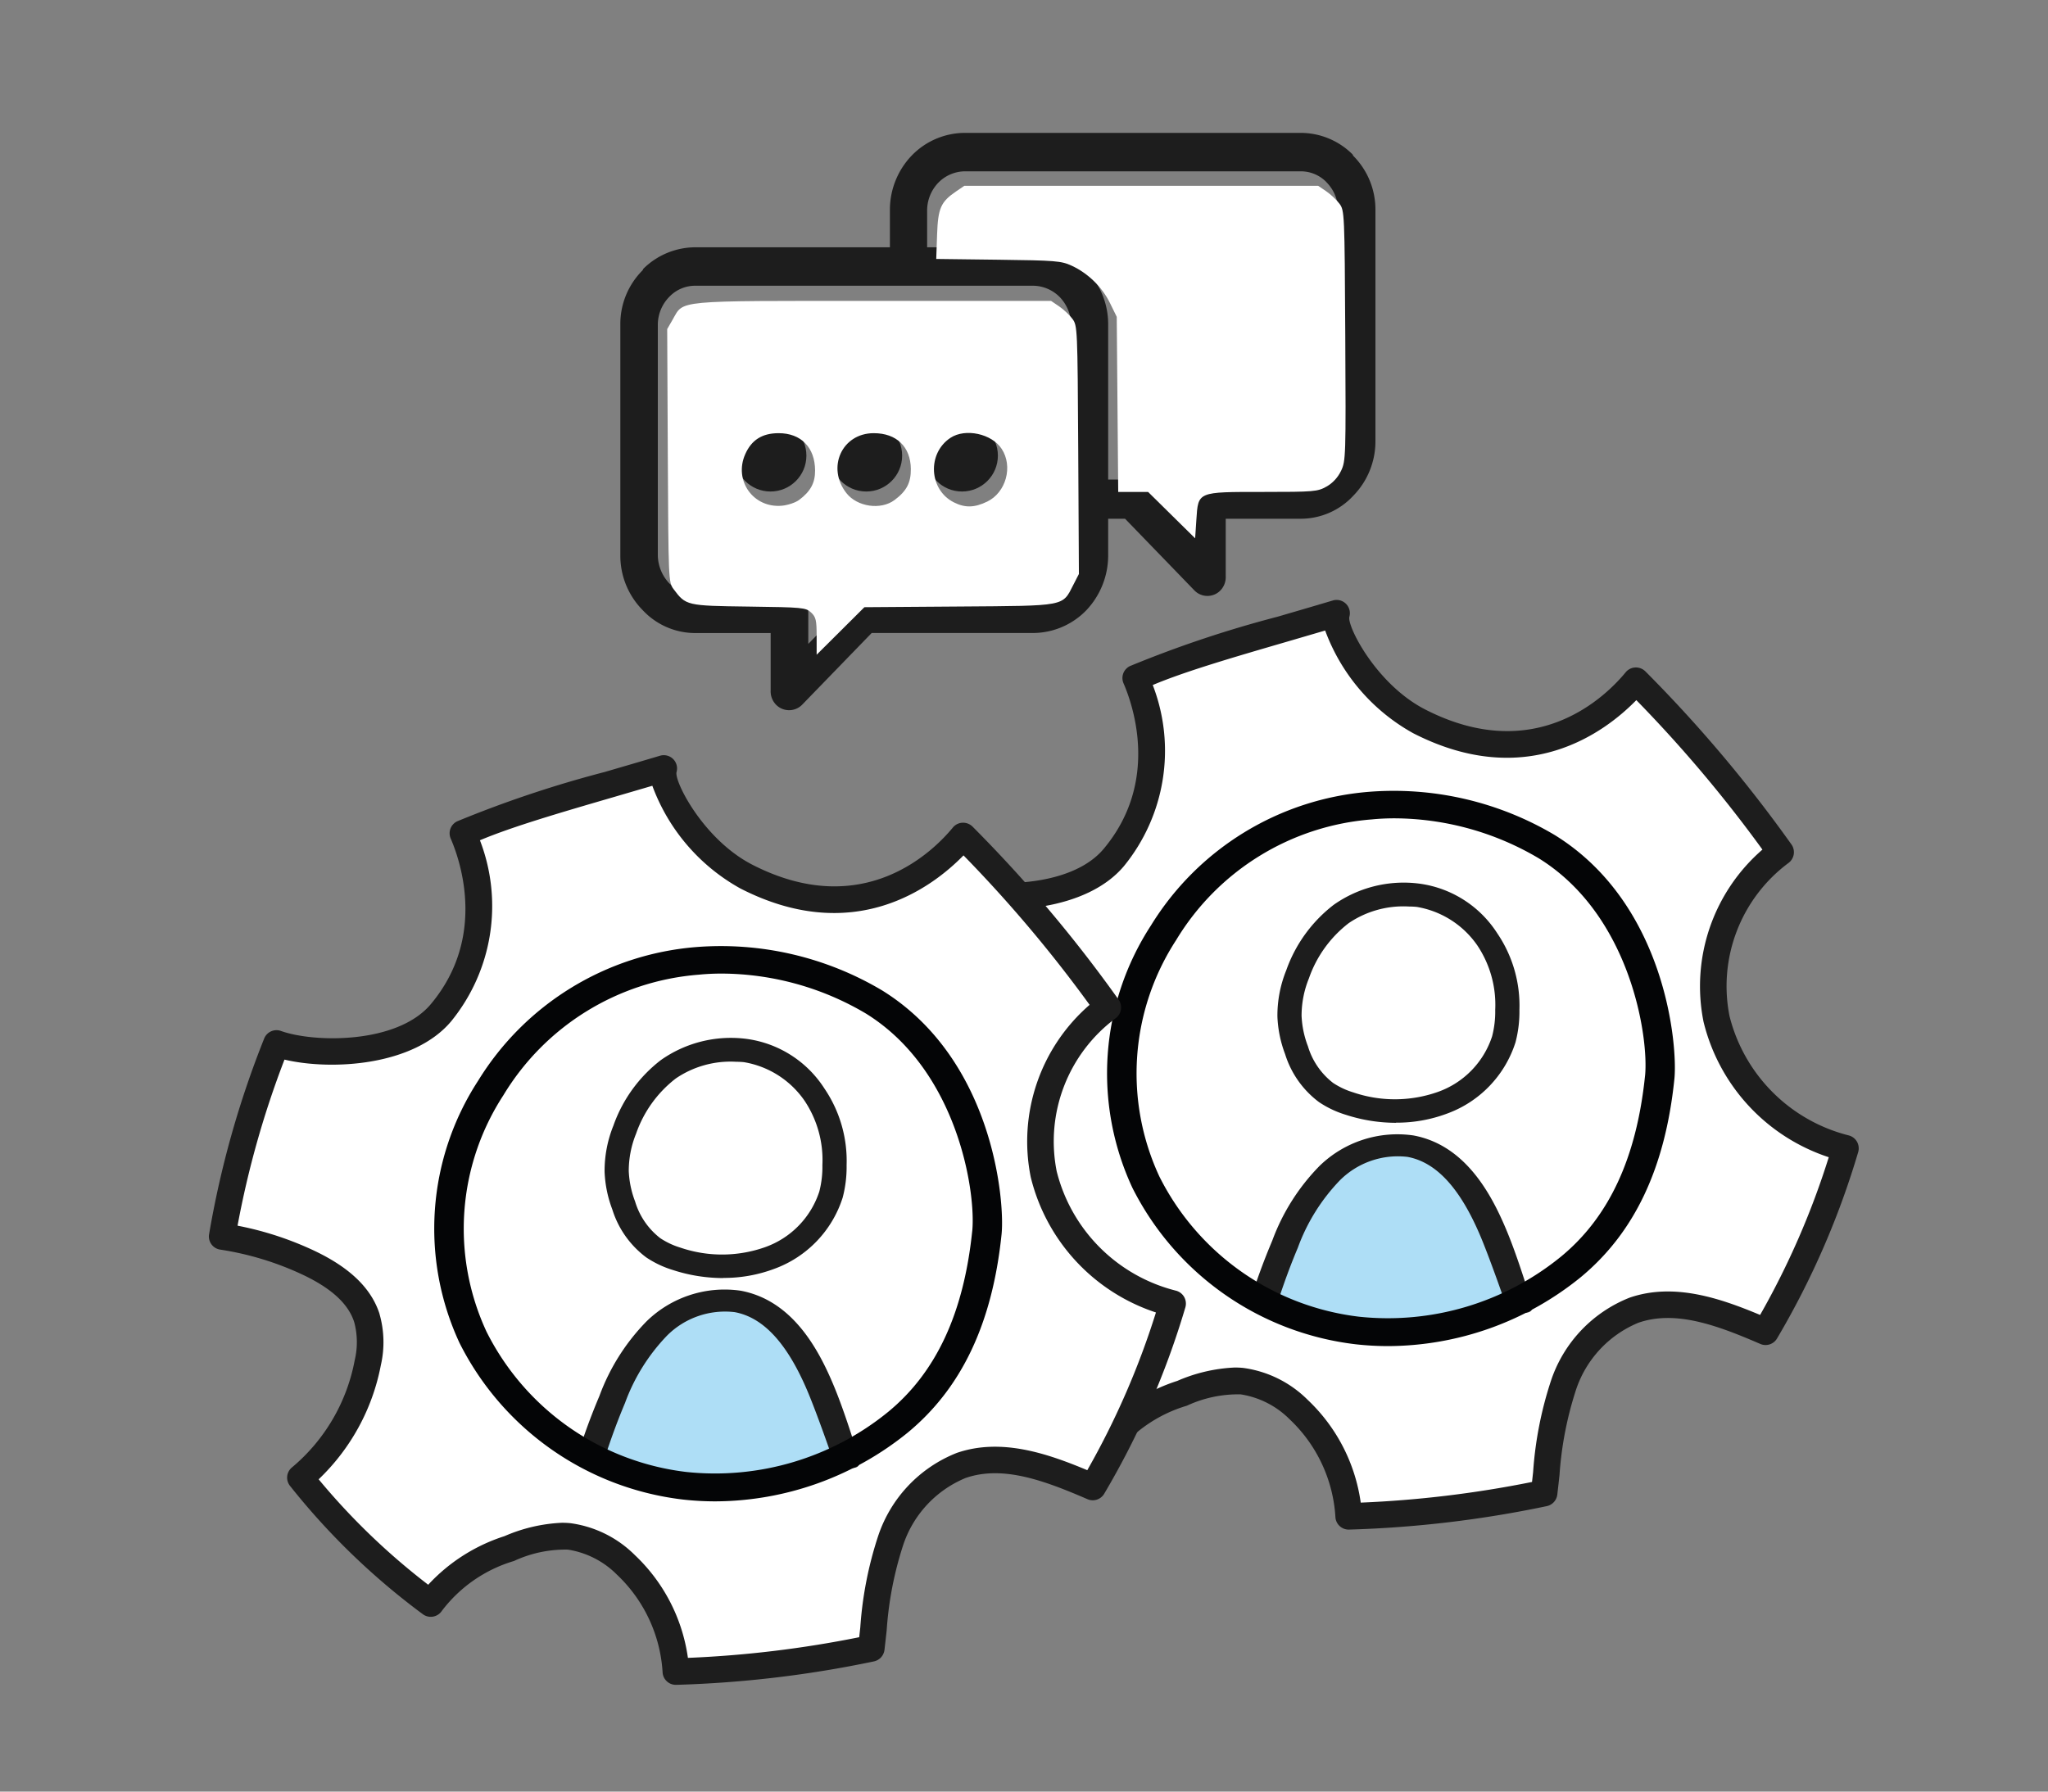 <?xml version="1.0" encoding="UTF-8" standalone="no"?>
<svg
   xmlns:dc="http://purl.org/dc/elements/1.1/"
   xmlns:cc="http://creativecommons.org/ns#"
   xmlns:rdf="http://www.w3.org/1999/02/22-rdf-syntax-ns#"
   xmlns:svg="http://www.w3.org/2000/svg"
   xmlns="http://www.w3.org/2000/svg"
   xmlns:sodipodi="http://sodipodi.sourceforge.net/DTD/sodipodi-0.dtd"
   xmlns:inkscape="http://www.inkscape.org/namespaces/inkscape"
   width="40mm"
   height="35mm"
   viewBox="0 0 40 35"
   version="1.1"
   id="svg1"
   xml:space="preserve"
   inkscape:version="1.0.2 (e86c870879, 2021-01-15)"
   sodipodi:docname="Icon-Technical-Coaching-bunt.svg"><rect x="0" y="0" width="40" height="35" fill="#808080" stroke="none"/><sodipodi:namedview
     id="namedview1"
     pagecolor="#ffffff"
     bordercolor="#666666"
     borderopacity="1.0"
     inkscape:showpageshadow="2"
     inkscape:pageopacity="0.0"
     inkscape:pagecheckerboard="0"
     inkscape:deskcolor="#d1d1d1"
     inkscape:document-units="mm"
     inkscape:zoom="3.9161897"
     inkscape:cx="120.90834"
     inkscape:cy="57.83683"
     inkscape:window-width="1920"
     inkscape:window-height="1017"
     inkscape:window-x="-8"
     inkscape:window-y="-8"
     inkscape:window-maximized="1"
     inkscape:current-layer="layer1"
     inkscape:document-rotation="0"
     showgrid="false" /><defs
     id="defs1" /><g
     inkscape:label="Ebene 1"
     inkscape:groupmode="layer"
     id="layer1"><g
       id="g7"
       transform="translate(-83.17,-158.937)"><g
         id="Gruppe_35449-7"
         data-name="Gruppe 35449"
         transform="matrix(0.265,0,0,0.265,100.391,170.656)"><path
           id="Pfad_333970-3"
           data-name="Pfad 333970"
           d="m 4.37,20.644 c 2.652,0.946 9.3,1.088 12.119,-2.264 a 12.544,12.544 0 0 0 1.62,-13.231 c 3.133,-1.5 9.011,-3.037 14.806,-4.782 -0.385,1.387 2.371,6.07 6.085,7.976 8.479,4.344 14.148,-0.77 15.971,-3 a 100.474,100.474 0 0 1 10.669,12.647 12.3,12.3 0 0 0 -4.726,12.29 13.1,13.1 0 0 0 9.5,9.537 59.568,59.568 0 0 1 -5.883,13.52 c -3.079,-1.328 -6.522,-2.681 -9.695,-1.588 a 9.08,9.08 0 0 0 -5.204,5.551 33.965,33.965 0 0 0 -1.425,7.936 82.2,82.2 0 0 1 -14.4,1.711 11.782,11.782 0 0 0 -3.678,-7.859 7.341,7.341 0 0 0 -4.189,-2.1 9.851,9.851 0 0 0 -4.41,0.9 11.265,11.265 0 0 0 -5.787,4.052 50.859,50.859 0 0 1 -9.6,-9.281 14.486,14.486 0 0 0 4.957,-8.49 6.813,6.813 0 0 0 -0.072,-3.282 c -0.6,-1.9 -2.392,-3.159 -4.186,-4.026 a 23.141,23.141 0 0 0 -6.476,-1.991 69.956,69.956 0 0 1 4,-14.226"
           fill="#ffffff"
           transform="translate(0.613,0.614)" /><path
           id="Pfad_333971-3"
           data-name="Pfad 333971"
           d="M 71.882,39.948 A 0.982,0.982 0 0 0 71.275,39.48 12.106,12.106 0 0 1 62.486,30.686 11.32,11.32 0 0 1 66.825,19.4 0.988,0.988 0 0 0 67.055,18.037 101.116,101.116 0 0 0 56.286,5.272 1,1 0 0 0 55.543,4.983 0.974,0.974 0 0 0 54.829,5.341 c -1.4,1.7 -6.573,6.939 -14.766,2.742 C 36.454,6.236 34.281,1.924 34.468,1.246 a 0.977,0.977 0 0 0 -1.224,-1.2 C 32.055,0.4 30.863,0.749 29.689,1.091 l -0.5,0.147 A 84.107,84.107 0 0 0 18.3,4.879 0.977,0.977 0 0 0 17.824,6.154 c 0.7,1.617 2.665,7.279 -1.473,12.21 -2.473,2.94 -8.588,2.847 -11.039,1.97 a 0.978,0.978 0 0 0 -1.24,0.564 70.986,70.986 0 0 0 -4.058,14.423 0.976,0.976 0 0 0 0.815,1.131 22.136,22.136 0 0 1 6.2,1.906 c 2.053,0.992 3.258,2.117 3.681,3.44 a 5.707,5.707 0 0 1 0.037,2.809 13.542,13.542 0 0 1 -4.622,7.9 0.976,0.976 0 0 0 -0.155,1.353 51.783,51.783 0 0 0 9.786,9.462 0.983,0.983 0 0 0 1.417,-0.241 10.368,10.368 0 0 1 5.317,-3.675 8.965,8.965 0 0 1 3.964,-0.837 6.5,6.5 0 0 1 3.617,1.844 10.791,10.791 0 0 1 3.368,7.2 0.977,0.977 0 0 0 0.978,0.925 h 0.024 a 82.478,82.478 0 0 0 14.576,-1.729 0.989,0.989 0 0 0 0.775,-0.845 c 0.056,-0.486 0.112,-0.97 0.163,-1.449 a 25.8,25.8 0 0 1 1.208,-6.257 8.112,8.112 0 0 1 4.608,-4.969 c 2.756,-0.954 5.827,0.2 8.987,1.564 a 0.979,0.979 0 0 0 1.227,-0.4 60.882,60.882 0 0 0 5.985,-13.747 1,1 0 0 0 -0.088,-0.759 M 12.58,41.2 c -0.6,-1.863 -2.133,-3.371 -4.7,-4.611 a 23.842,23.842 0 0 0 -5.768,-1.9 69.18,69.18 0 0 1 3.459,-12.243 c 3.44,0.813 9.51,0.481 12.282,-2.82 A 13.454,13.454 0 0 0 19.976,6.277 c 2.392,-1.008 5.979,-2.053 9.767,-3.157 0.965,-0.283 1.949,-0.569 2.94,-0.861 a 14.307,14.307 0 0 0 6.487,7.57 C 47.528,14.114 53.305,9.76 55.617,7.391 A 98.393,98.393 0 0 1 64.911,18.409 13.327,13.327 0 0 0 60.57,31.1 14,14 0 0 0 69.8,41.087 59.221,59.221 0 0 1 64.74,52.714 C 61.781,51.476 58.394,50.319 55.133,51.436 A 9.968,9.968 0 0 0 49.325,57.568 27.436,27.436 0 0 0 48.01,64.3 c -0.027,0.238 -0.053,0.481 -0.08,0.727 a 80.624,80.624 0 0 1 -12.625,1.523 12.869,12.869 0 0 0 -3.9,-7.567 8.293,8.293 0 0 0 -4.763,-2.363 6.264,6.264 0 0 0 -0.631,-0.029 11.9,11.9 0 0 0 -4.226,0.986 13.082,13.082 0 0 0 -5.621,3.582 49.894,49.894 0 0 1 -8.075,-7.773 15.693,15.693 0 0 0 4.587,-8.425 7.564,7.564 0 0 0 -0.1,-3.758"
           fill="#1d1d1d" /><rect
           id="Rechteck_2004-7"
           data-name="Rechteck 2004"
           width="72.01"
           height="68.538"
           transform="translate(0.001)"
           fill="none"
           x="0"
           y="0" /><g
           id="Gruppe_35450-5"
           data-name="Gruppe 35450"
           transform="translate(27.096,20.868)"><path
             id="Pfad_333179-9-2"
             data-name="Pfad 333179"
             d="m 61.5,10.765 a 7.714,7.714 0 0 0 -4.756,1.326 9.423,9.423 0 0 0 -3.149,4.38 7.845,7.845 0 0 0 -0.582,2.967 7.636,7.636 0 0 0 0.5,2.41 5.764,5.764 0 0 0 2,2.913 6.027,6.027 0 0 0 1.608,0.75 10.23,10.23 0 0 0 6.708,-0.041 6.974,6.974 0 0 0 4.3,-4.409 7.8,7.8 0 0 0 0.245,-2.1 8.458,8.458 0 0 0 -1.41,-5.092 7.3,7.3 0 0 0 -4.82,-3.069 6.444,6.444 0 0 0 -0.648,-0.032"
             transform="translate(-49.701,-9.561)"
             fill="#ffffff" /><path
             id="Pfad_333180-0-3"
             data-name="Pfad 333180"
             d="m 69.714,40.532 c -0.58,-1.965 -1.953,-3.964 -2.8,-6.194 -0.923,-2.434 -2.383,-5.192 -5.343,-5.76 a 6.716,6.716 0 0 0 -5.483,1.655 12.537,12.537 0 0 0 -2.972,4.437 44.228,44.228 0 0 0 -2.258,5.352 c 1.762,0.829 12.682,3.271 18.856,0.51 z"
             transform="translate(-49.701,-9)"
             fill="#aedef6" /><path
             id="Pfad_333181-8-1"
             data-name="Pfad 333181"
             d="m 68.732,40.479 c 0,0 -1.206,-3.517 -1.979,-5.361 -1.5,-3.569 -3.262,-5.5 -5.4,-5.894 a 6.044,6.044 0 0 0 -4.979,1.728 14.132,14.132 0 0 0 -3.1,4.97 c -0.521,1.237 -0.991,2.5 -1.506,4.078 A 5.153,5.153 0 0 1 49.7,40.033 48.225,48.225 0 0 1 51.389,35.4 15.49,15.49 0 0 1 54.87,29.894 8.229,8.229 0 0 1 61.8,27.645 c 3.815,0.711 5.729,4.307 6.838,6.95 0.769,1.833 1.469,4.118 1.879,5.4 0.41,1.282 -1.785,0.484 -1.785,0.484 z"
             transform="translate(-49.701,-9.03)"
             fill="#1d1d1d" /><path
             id="Pfad_333182-26-5"
             data-name="Pfad 333182"
             d="m 60.513,27.28 a 11.992,11.992 0 0 1 -3.713,-0.594 7.343,7.343 0 0 1 -1.965,-0.932 7.006,7.006 0 0 1 -2.5,-3.541 8.766,8.766 0 0 1 -0.566,-2.769 8.9,8.9 0 0 1 0.649,-3.4 10.493,10.493 0 0 1 3.5,-4.834 8.951,8.951 0 0 1 6.3,-1.563 8.089,8.089 0 0 1 5.749,3.654 9.483,9.483 0 0 1 1.639,5.648 8.863,8.863 0 0 1 -0.29,2.4 8.255,8.255 0 0 1 -5.062,5.259 10.546,10.546 0 0 1 -3.744,0.662 m 0.926,-15.936 a 7.169,7.169 0 0 0 -4.419,1.232 8.768,8.768 0 0 0 -2.927,4.069 7.3,7.3 0 0 0 -0.54,2.758 7.081,7.081 0 0 0 0.467,2.24 5.352,5.352 0 0 0 1.856,2.707 5.645,5.645 0 0 0 1.494,0.7 9.511,9.511 0 0 0 6.233,-0.038 6.481,6.481 0 0 0 3.994,-4.1 7.289,7.289 0 0 0 0.228,-1.953 7.866,7.866 0 0 0 -1.31,-4.733 6.786,6.786 0 0 0 -4.474,-2.852 q -0.3,-0.029 -0.6,-0.029"
             transform="translate(-49.701,-9.598)"
             fill="#1d1d1d" /></g><path
           id="Pfad_333973-0"
           data-name="Pfad 333973"
           d="M 33.019,3.288 A 23.234,23.234 0 0 0 19.277,0.092 20.814,20.814 0 0 0 3.238,9.945 19.991,19.991 0 0 0 1.871,29.28 21.2,21.2 0 0 0 18.326,40.817 21.524,21.524 0 0 0 20.709,40.951 22.634,22.634 0 0 0 34.894,35.89 c 3.98,-3.283 6.249,-8.069 6.924,-14.629 0.245,-2.334 -0.557,-12.862 -8.8,-17.973 m 6.636,17.748 c -0.628,6.04 -2.652,10.4 -6.189,13.315 A 20.19,20.19 0 0 1 18.584,38.785 18.968,18.968 0 0 1 3.86,28.448 18.018,18.018 0 0 1 5.1,11.015 18.5,18.5 0 0 1 19.52,2.124 c 0.54,-0.054 1.1,-0.08 1.672,-0.08 A 21,21 0 0 1 31.836,5 c 6.786,4.212 8.106,13.234 7.819,16.041"
           transform="translate(16.604,14.06)"
           fill="#040506" /></g><g
         id="Gruppe_35449"
         data-name="Gruppe 35449"
         transform="matrix(0.265,0,0,0.265,87.25,173.689)"><path
           id="Pfad_333970"
           data-name="Pfad 333970"
           d="m 4.37,20.644 c 2.652,0.946 9.3,1.088 12.119,-2.264 a 12.544,12.544 0 0 0 1.62,-13.231 c 3.133,-1.5 9.011,-3.037 14.806,-4.782 -0.385,1.387 2.371,6.07 6.085,7.976 8.479,4.344 14.148,-0.77 15.971,-3 a 100.474,100.474 0 0 1 10.669,12.647 12.3,12.3 0 0 0 -4.726,12.29 13.1,13.1 0 0 0 9.5,9.537 59.568,59.568 0 0 1 -5.883,13.52 c -3.079,-1.328 -6.522,-2.681 -9.695,-1.588 a 9.08,9.08 0 0 0 -5.204,5.551 33.965,33.965 0 0 0 -1.425,7.936 82.2,82.2 0 0 1 -14.4,1.711 11.782,11.782 0 0 0 -3.678,-7.859 7.341,7.341 0 0 0 -4.189,-2.1 9.851,9.851 0 0 0 -4.41,0.9 11.265,11.265 0 0 0 -5.787,4.052 50.859,50.859 0 0 1 -9.6,-9.281 14.486,14.486 0 0 0 4.957,-8.49 6.813,6.813 0 0 0 -0.072,-3.282 c -0.6,-1.9 -2.392,-3.159 -4.186,-4.026 a 23.141,23.141 0 0 0 -6.476,-1.991 69.956,69.956 0 0 1 4,-14.226"
           transform="translate(0.613,0.614)"
           fill="#ffffff" /><path
           id="Pfad_333971"
           data-name="Pfad 333971"
           d="M 71.882,39.948 A 0.982,0.982 0 0 0 71.275,39.48 12.106,12.106 0 0 1 62.486,30.686 11.32,11.32 0 0 1 66.825,19.4 0.988,0.988 0 0 0 67.055,18.037 101.116,101.116 0 0 0 56.286,5.272 1,1 0 0 0 55.543,4.983 0.974,0.974 0 0 0 54.829,5.341 c -1.4,1.7 -6.573,6.939 -14.766,2.742 C 36.454,6.236 34.281,1.924 34.468,1.246 a 0.977,0.977 0 0 0 -1.224,-1.2 C 32.055,0.4 30.863,0.749 29.689,1.091 l -0.5,0.147 A 84.107,84.107 0 0 0 18.3,4.879 0.977,0.977 0 0 0 17.824,6.154 c 0.7,1.617 2.665,7.279 -1.473,12.21 -2.473,2.94 -8.588,2.847 -11.039,1.97 a 0.978,0.978 0 0 0 -1.24,0.564 70.986,70.986 0 0 0 -4.058,14.423 0.976,0.976 0 0 0 0.815,1.131 22.136,22.136 0 0 1 6.2,1.906 c 2.053,0.992 3.258,2.117 3.681,3.44 a 5.707,5.707 0 0 1 0.037,2.809 13.542,13.542 0 0 1 -4.622,7.9 0.976,0.976 0 0 0 -0.155,1.353 51.783,51.783 0 0 0 9.786,9.462 0.983,0.983 0 0 0 1.417,-0.241 10.368,10.368 0 0 1 5.317,-3.675 8.965,8.965 0 0 1 3.964,-0.837 6.5,6.5 0 0 1 3.617,1.844 10.791,10.791 0 0 1 3.368,7.2 0.977,0.977 0 0 0 0.978,0.925 h 0.024 a 82.478,82.478 0 0 0 14.576,-1.729 0.989,0.989 0 0 0 0.775,-0.845 c 0.056,-0.486 0.112,-0.97 0.163,-1.449 a 25.8,25.8 0 0 1 1.208,-6.257 8.112,8.112 0 0 1 4.608,-4.969 c 2.756,-0.954 5.827,0.2 8.987,1.564 a 0.979,0.979 0 0 0 1.227,-0.4 60.882,60.882 0 0 0 5.985,-13.747 1,1 0 0 0 -0.088,-0.759 M 12.58,41.2 c -0.6,-1.863 -2.133,-3.371 -4.7,-4.611 a 23.842,23.842 0 0 0 -5.768,-1.9 69.18,69.18 0 0 1 3.459,-12.243 c 3.44,0.813 9.51,0.481 12.282,-2.82 A 13.454,13.454 0 0 0 19.976,6.277 c 2.392,-1.008 5.979,-2.053 9.767,-3.157 0.965,-0.283 1.949,-0.569 2.94,-0.861 a 14.307,14.307 0 0 0 6.487,7.57 C 47.528,14.114 53.305,9.76 55.617,7.391 A 98.393,98.393 0 0 1 64.911,18.409 13.327,13.327 0 0 0 60.57,31.1 14,14 0 0 0 69.8,41.087 59.221,59.221 0 0 1 64.74,52.714 C 61.781,51.476 58.394,50.319 55.133,51.436 A 9.968,9.968 0 0 0 49.325,57.568 27.436,27.436 0 0 0 48.01,64.3 c -0.027,0.238 -0.053,0.481 -0.08,0.727 a 80.624,80.624 0 0 1 -12.625,1.523 12.869,12.869 0 0 0 -3.9,-7.567 8.293,8.293 0 0 0 -4.763,-2.363 6.264,6.264 0 0 0 -0.631,-0.029 11.9,11.9 0 0 0 -4.226,0.986 13.082,13.082 0 0 0 -5.621,3.582 49.894,49.894 0 0 1 -8.075,-7.773 15.693,15.693 0 0 0 4.587,-8.425 7.564,7.564 0 0 0 -0.1,-3.758"
           fill="#1d1d1d" /><rect
           id="Rechteck_2004"
           data-name="Rechteck 2004"
           width="72.01"
           height="68.538"
           transform="translate(0.001)"
           fill="none"
           x="0"
           y="0" /><g
           id="Gruppe_35450"
           data-name="Gruppe 35450"
           transform="translate(27.096,20.868)"><path
             id="Pfad_333179-9"
             data-name="Pfad 333179"
             d="m 61.5,10.765 a 7.714,7.714 0 0 0 -4.756,1.326 9.423,9.423 0 0 0 -3.149,4.38 7.845,7.845 0 0 0 -0.582,2.967 7.636,7.636 0 0 0 0.5,2.41 5.764,5.764 0 0 0 2,2.913 6.027,6.027 0 0 0 1.608,0.75 10.23,10.23 0 0 0 6.708,-0.041 6.974,6.974 0 0 0 4.3,-4.409 7.8,7.8 0 0 0 0.245,-2.1 8.458,8.458 0 0 0 -1.41,-5.092 7.3,7.3 0 0 0 -4.82,-3.069 6.444,6.444 0 0 0 -0.648,-0.032"
             transform="translate(-49.701,-9.561)"
             fill="#ffffff" /><path
             id="Pfad_333180-0"
             data-name="Pfad 333180"
             d="m 69.714,40.532 c -0.58,-1.965 -1.953,-3.964 -2.8,-6.194 -0.923,-2.434 -2.383,-5.192 -5.343,-5.76 a 6.716,6.716 0 0 0 -5.483,1.655 12.537,12.537 0 0 0 -2.972,4.437 44.228,44.228 0 0 0 -2.258,5.352 c 1.762,0.829 12.682,3.271 18.856,0.51 z"
             transform="translate(-49.701,-9)"
             fill="#aedef6" /><path
             id="Pfad_333181-8"
             data-name="Pfad 333181"
             d="m 68.732,40.479 c 0,0 -1.206,-3.517 -1.979,-5.361 -1.5,-3.569 -3.262,-5.5 -5.4,-5.894 a 6.044,6.044 0 0 0 -4.979,1.728 14.132,14.132 0 0 0 -3.1,4.97 c -0.521,1.237 -0.991,2.5 -1.506,4.078 A 5.153,5.153 0 0 1 49.7,40.033 48.225,48.225 0 0 1 51.389,35.4 15.49,15.49 0 0 1 54.87,29.894 8.229,8.229 0 0 1 61.8,27.645 c 3.815,0.711 5.729,4.307 6.838,6.95 0.769,1.833 1.469,4.118 1.879,5.4 0.41,1.282 -1.785,0.484 -1.785,0.484 z"
             transform="translate(-49.701,-9.03)"
             fill="#1d1d1d" /><path
             id="Pfad_333182-26"
             data-name="Pfad 333182"
             d="m 60.513,27.28 a 11.992,11.992 0 0 1 -3.713,-0.594 7.343,7.343 0 0 1 -1.965,-0.932 7.006,7.006 0 0 1 -2.5,-3.541 8.766,8.766 0 0 1 -0.566,-2.769 8.9,8.9 0 0 1 0.649,-3.4 10.493,10.493 0 0 1 3.5,-4.834 8.951,8.951 0 0 1 6.3,-1.563 8.089,8.089 0 0 1 5.749,3.654 9.483,9.483 0 0 1 1.639,5.648 8.863,8.863 0 0 1 -0.29,2.4 8.255,8.255 0 0 1 -5.062,5.259 10.546,10.546 0 0 1 -3.744,0.662 m 0.926,-15.936 a 7.169,7.169 0 0 0 -4.419,1.232 8.768,8.768 0 0 0 -2.927,4.069 7.3,7.3 0 0 0 -0.54,2.758 7.081,7.081 0 0 0 0.467,2.24 5.352,5.352 0 0 0 1.856,2.707 5.645,5.645 0 0 0 1.494,0.7 9.511,9.511 0 0 0 6.233,-0.038 6.481,6.481 0 0 0 3.994,-4.1 7.289,7.289 0 0 0 0.228,-1.953 7.866,7.866 0 0 0 -1.31,-4.733 6.786,6.786 0 0 0 -4.474,-2.852 q -0.3,-0.029 -0.6,-0.029"
             transform="translate(-49.701,-9.598)"
             fill="#1d1d1d" /></g><path
           id="Pfad_333973"
           data-name="Pfad 333973"
           d="M 33.019,3.288 A 23.234,23.234 0 0 0 19.277,0.092 20.814,20.814 0 0 0 3.238,9.945 19.991,19.991 0 0 0 1.871,29.28 21.2,21.2 0 0 0 18.326,40.817 21.524,21.524 0 0 0 20.709,40.951 22.634,22.634 0 0 0 34.894,35.89 c 3.98,-3.283 6.249,-8.069 6.924,-14.629 0.245,-2.334 -0.557,-12.862 -8.8,-17.973 m 6.636,17.748 c -0.628,6.04 -2.652,10.4 -6.189,13.315 A 20.19,20.19 0 0 1 18.584,38.785 18.968,18.968 0 0 1 3.86,28.448 18.018,18.018 0 0 1 5.1,11.015 18.5,18.5 0 0 1 19.52,2.124 c 0.54,-0.054 1.1,-0.08 1.672,-0.08 A 21,21 0 0 1 31.836,5 c 6.786,4.212 8.106,13.234 7.819,16.041"
           transform="translate(16.604,14.06)"
           fill="#040506" /></g><g
         id="g6"
         transform="translate(-1.529,-0.764)"><path
           id="Pfad_333960"
           data-name="Pfad 333960"
           d="m 106.343,170.552 a 1.56,1.56 0 0 1 -0.423,1.067 1.454,1.454 0 0 1 -1.039,0.448 h -3.157 l -1.356,1.399 a 0.357,0.357 0 0 1 -0.514,0 0.374,0.374 0 0 1 -0.103,-0.276 v -1.122 h -1.474 a 1.403,1.403 0 0 1 -1.026,-0.448 1.512,1.512 0 0 1 -0.436,-1.068 v -4.518 a 1.48,1.48 0 0 1 0.436,-1.054 l 0.012,-0.027 a 1.449,1.449 0 0 1 1.014,-0.421 h 6.604 a 1.455,1.455 0 0 1 1.039,0.448 1.526,1.526 0 0 1 0.423,1.054 z m -1.462,-5.269 h -6.604 a 0.696,0.696 0 0 0 -0.5,0.211 l -0.012,0.012 a 0.784,0.784 0 0 0 -0.218,0.527 v 4.518 a 0.817,0.817 0 0 0 0.218,0.54 0.73,0.73 0 0 0 0.514,0.21 h 1.833 a 0.378,0.378 0 0 1 0.374,0.382 v 0.597 l 0.833,-0.856 a 0.371,0.371 0 0 1 0.27,-0.119 h 3.296 a 0.729,0.729 0 0 0 0.514,-0.21 0.814,0.814 0 0 0 0.218,-0.54 v -4.521 a 0.782,0.782 0 0 0 -0.218,-0.527 0.741,0.741 0 0 0 -0.514,-0.224"
           fill="#1d1d1d"
           style="stroke-width:0.468" /><path
           id="Pfad_333961-1"
           data-name="Pfad 333961"
           d="m 105.863,169.07 h 0.95 a 0.369,0.369 0 0 1 0.268,0.118 l 0.829,0.857 v -0.595 a 0.377,0.377 0 0 1 0.37,-0.382 h 1.826 a 0.722,0.722 0 0 0 0.511,-0.211 0.816,0.816 0 0 0 0.217,-0.539 v -4.519 a 0.781,0.781 0 0 0 -0.217,-0.527 l -0.012,-0.014 a 0.696,0.696 0 0 0 -0.498,-0.21 h -6.572 a 0.735,0.735 0 0 0 -0.511,0.224 0.784,0.784 0 0 0 -0.217,0.527 v 1.035 h -0.727 v -1.035 a 1.531,1.531 0 0 1 0.421,-1.054 1.449,1.449 0 0 1 1.035,-0.448 h 6.574 a 1.436,1.436 0 0 1 1.007,0.421 l 0.012,0.026 a 1.487,1.487 0 0 1 0.434,1.054 v 4.521 a 1.519,1.519 0 0 1 -0.434,1.068 1.397,1.397 0 0 1 -1.022,0.448 H 108.639 v 1.122 a 0.374,0.374 0 0 1 -0.102,0.277 0.354,0.354 0 0 1 -0.511,0 l -1.353,-1.399 h -0.809 z"
           fill="#1d1d1d"
           style="stroke:none;stroke-width:0.468" /><circle
           id="Ellipse_727-3"
           data-name="Ellipse 727"
           cx="99.748"
           cy="168.602"
           r="0.701"
           fill="#1d1d1d"
           style="stroke-width:0.468" /><circle
           id="Ellipse_728-8"
           data-name="Ellipse 728"
           cx="101.618"
           cy="168.602"
           r="0.701"
           fill="#1d1d1d"
           style="stroke-width:0.468" /><circle
           id="Ellipse_729-0"
           data-name="Ellipse 729"
           cx="103.488"
           cy="168.602"
           r="0.701"
           fill="#1d1d1d"
           style="stroke-width:0.468" /><path
           style="fill:#ffffff;fill-opacity:1;stroke:none;stroke-width:0;stroke-dasharray:none"
           d="m 405.971,640.621 -1.733,-1.71 h -1.102 -1.102 l -0.054,-6.455 -0.054,-6.455 -0.502,-1.022 c -0.578,-1.177 -1.618,-2.191 -2.816,-2.745 -0.771,-0.356 -1.185,-0.39 -5.41,-0.442 l -4.576,-0.057 0.062,-1.782 c 0.068,-1.968 0.271,-2.428 1.414,-3.206 l 0.597,-0.406 h 13.037 13.037 l 0.597,0.406 c 0.328,0.223 0.767,0.636 0.975,0.916 0.37,0.499 0.379,0.697 0.428,9.728 0.049,8.944 0.039,9.241 -0.316,9.975 -0.235,0.485 -0.617,0.897 -1.068,1.15 -0.662,0.372 -0.925,0.394 -4.675,0.394 -4.868,0 -4.777,-0.038 -4.916,2.055 l -0.09,1.365 z"
           id="path5"
           transform="scale(0.265)" /><path
           style="fill:#ffffff;fill-opacity:1;stroke:none;stroke-width:0;stroke-dasharray:none"
           d="m 379.808,649.547 c 0,-1.183 -0.054,-1.415 -0.408,-1.747 -0.387,-0.364 -0.617,-0.386 -4.592,-0.438 -4.597,-0.06 -4.635,-0.069 -5.553,-1.298 -0.363,-0.486 -0.373,-0.723 -0.417,-9.829 l -0.045,-9.331 0.406,-0.703 c 0.836,-1.449 0.015,-1.373 14.776,-1.373 h 13.112 l 0.597,0.406 c 0.328,0.223 0.767,0.636 0.975,0.916 0.37,0.499 0.379,0.698 0.428,9.66 l 0.05,9.15 -0.411,0.802 c -0.821,1.602 -0.487,1.539 -8.414,1.596 l -6.984,0.05 -1.76,1.752 -1.76,1.752 z m -1.3,-10.04 c 0.849,-0.634 1.189,-1.258 1.185,-2.175 -0.006,-1.7 -1.033,-2.753 -2.685,-2.753 -1.21,0 -1.997,0.495 -2.464,1.55 -0.861,1.946 0.6,3.993 2.71,3.797 0.433,-0.04 0.997,-0.229 1.253,-0.42 z m 7.042,0 c 0.888,-0.663 1.21,-1.278 1.2,-2.291 -0.015,-1.636 -1.056,-2.639 -2.736,-2.637 -2.34,0.002 -3.492,2.536 -2.01,4.421 0.798,1.014 2.534,1.263 3.545,0.508 z m 6.829,0.116 c 1.388,-0.672 1.915,-2.592 1.067,-3.887 -0.733,-1.119 -2.676,-1.539 -3.773,-0.815 -1.733,1.143 -1.593,3.833 0.249,4.758 0.825,0.415 1.517,0.399 2.456,-0.056 z"
           id="path6"
           transform="scale(0.265)" /></g></g></g></svg>

